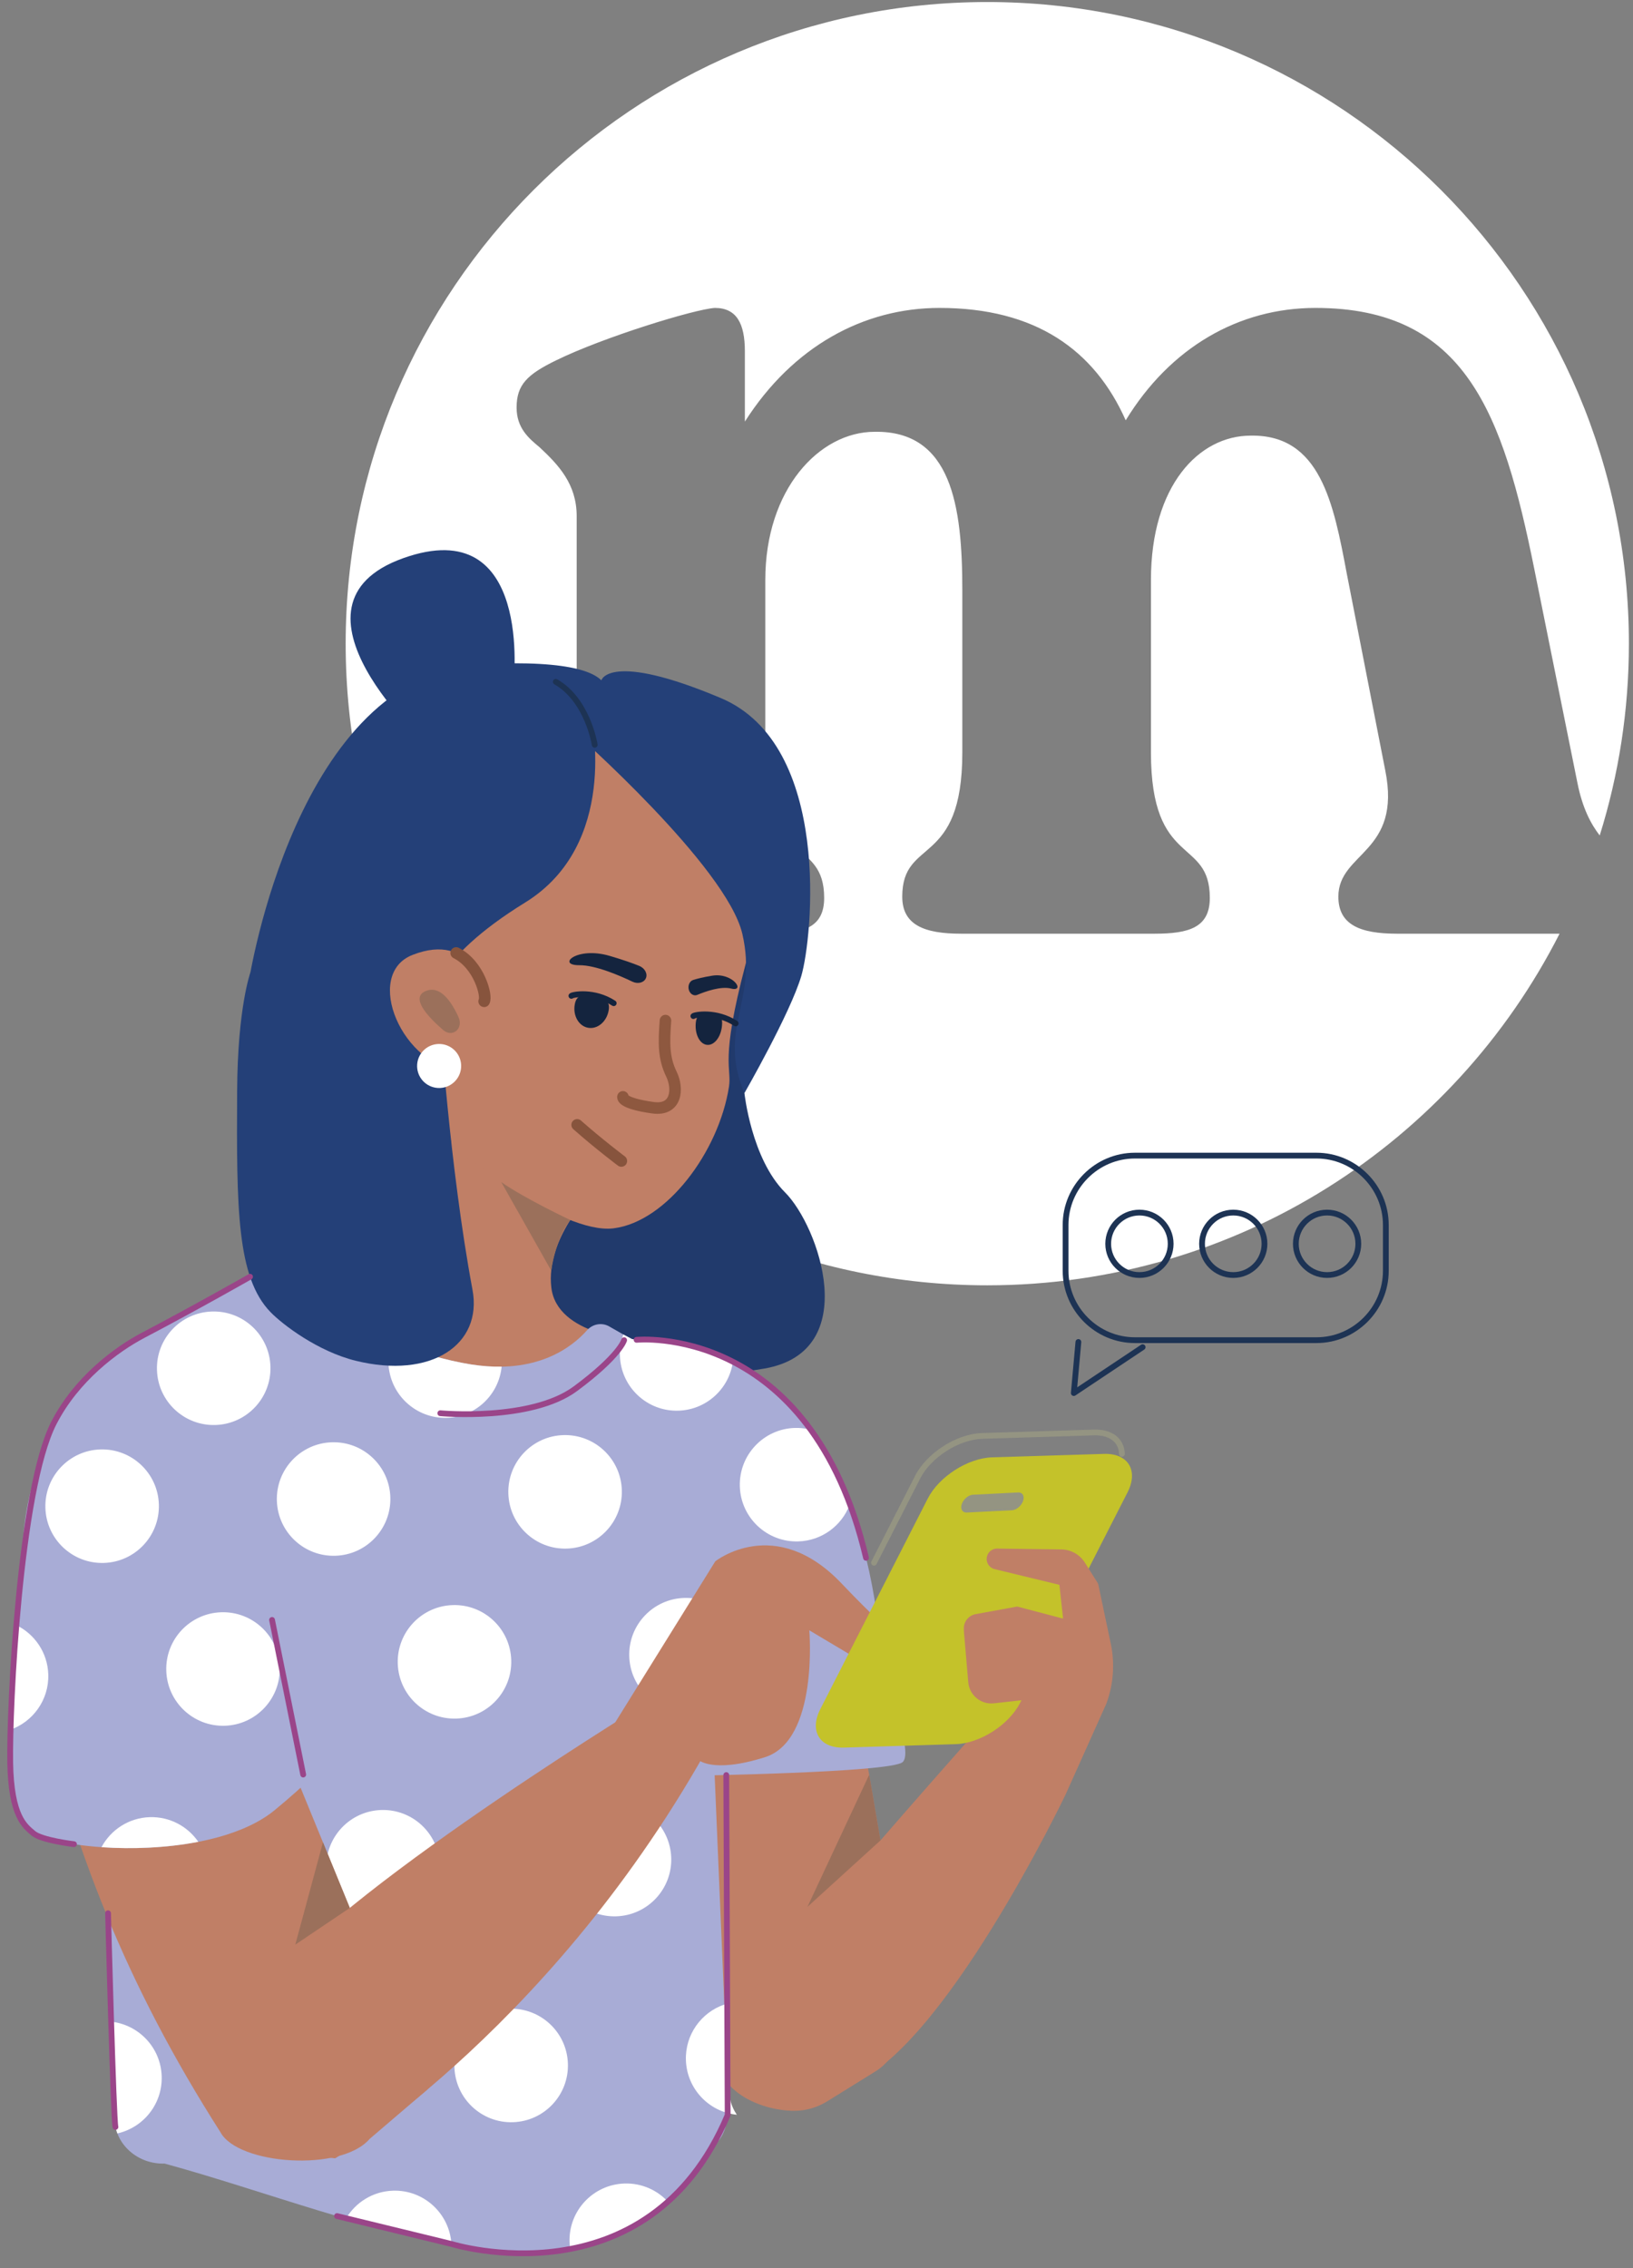 <?xml version="1.0" encoding="UTF-8"?>
<svg width="108px" height="150px" viewBox="0 0 108 150" version="1.1" xmlns="http://www.w3.org/2000/svg" xmlns:xlink="http://www.w3.org/1999/xlink">
    <rect x="0" y="0" width="108" height="150" fill="#808080" stroke="none"/>
    <title>vrouw appen</title>
    <g id="Grafisch-ontwerp" stroke="none" stroke-width="1" fill="none" fill-rule="evenodd">
        <g id="MeldpuntMisbruik_huisstijlhandboek" transform="translate(-94, -109)">
            <g id="vrouw-appen" transform="translate(94.639, 109.134)">
                <path d="M87.875,59.166 C87.875,56.21 92.086,56.294 90.974,50.804 L88.431,37.798 C87.557,33.152 86.683,28.592 82.074,28.676 C78.658,28.676 75.48,31.97 75.48,38.22 L75.48,49.622 C75.48,57.308 79.373,55.197 79.373,59.25 C79.373,61.193 78.022,61.615 75.718,61.615 L62.926,61.615 C60.463,61.615 59.032,61.024 59.032,59.166 C59.032,55.197 63.005,57.308 63.005,49.622 L63.005,38.895 C63.005,33.321 62.29,28.338 57.205,28.422 C53.55,28.422 49.975,32.223 49.975,38.22 L49.975,49.622 C49.975,57.308 53.868,55.197 53.868,59.25 C53.868,61.193 52.517,61.615 50.213,61.615 L37.341,61.615 C34.957,61.615 33.527,61.024 33.527,59.166 C33.527,55.197 37.5,57.308 37.5,49.622 L37.5,33.997 C37.5,31.885 36.308,30.619 35.037,29.436 C34.322,28.845 33.527,28.169 33.527,26.818 C33.527,25.298 34.242,24.622 36.149,23.693 C39.248,22.173 45.287,20.314 46.637,20.23 C48.067,20.23 48.624,21.244 48.624,23.102 L48.624,27.747 C51.802,22.764 56.49,20.23 61.496,20.23 C67.852,20.23 71.745,23.017 73.811,27.663 C76.751,22.848 81.28,20.23 86.365,20.23 C96.297,20.23 98.76,27.24 100.826,37.46 L103.687,51.649 C104.02,53.312 104.57,54.355 105.16,55.118 C106.413,51.113 107.09,46.853 107.09,42.434 C107.09,18.998 88.092,0 64.656,0 C41.22,0 22.222,18.998 22.222,42.434 C22.222,65.869 41.22,84.868 64.656,84.868 C81.186,84.868 95.498,75.409 102.504,61.615 L91.768,61.615 C89.305,61.615 87.875,61.024 87.875,59.166" id="Fill-1328" fill="#FFFFFF"></path>
                <g id="Group-2240" transform="translate(-0, 36.251)">
                    <path d="M51.884,103.209 C52.658,103.213 53.419,102.987 54.072,102.582 L57.348,100.548 C59.835,98.91 59.245,94.655 58.81,92.432 L54.914,69.748 C54.479,67.525 52.145,66.298 49.729,67.023 L45.336,68.341 C42.919,69.066 41.299,71.478 41.734,73.702 L46.929,100.222 C47.281,102.016 49.695,103.199 51.884,103.209" id="Fill-1340" fill="#C07F66"></path>
                    <path d="M48.595,35.905 C48.595,35.905 49.053,40.247 51.281,42.472 C53.509,44.697 56.432,52.972 49.939,54.118 C43.446,55.264 24.342,55.788 22.517,47.647 C20.693,39.506 21.628,29.144 21.912,28.094 C22.196,27.045 27.725,20.936 27.725,20.936 L49.62,19.313 L48.595,35.905 Z" id="Fill-1386" fill="#213A6C"></path>
                    <path d="M41.462,52.222 C41.462,52.222 36.192,51.981 35.822,48.753 C35.452,45.526 38.398,42.601 38.398,42.601 L29.505,36.497 C29.505,36.497 28.627,47.357 25.257,47.461 C21.887,47.566 18.398,48.213 18.398,48.213 L23.984,63.019 L44.361,63.062 L41.462,52.222 Z" id="Fill-1388" fill="#C07F66"></path>
                    <path d="M39.652,51.336 C39.165,51.057 38.556,51.171 38.184,51.591 C37.202,52.699 34.863,54.54 30.514,53.85 C24.426,52.884 16.885,48.26 16.885,48.26 L16.427,47.734 L6.507,90.142 L6.928,103.746 C6.98,105.433 8.466,106.755 10.246,106.7 C23.3,110.256 39.655,118.295 46.402,105.581 C47.521,104.956 47.571,103.375 47.509,101.911 L46.062,67.717 L41.214,52.229 L39.652,51.336 Z" id="Fill-1390" fill="#A8ACD6"></path>
                    <path d="M41.462,52.222 C41.462,52.222 56.405,51.085 57.732,74.321 C57.732,74.321 59.847,79.45 59.059,80.149 C58.271,80.848 44.918,81.053 44.918,81.053 C44.918,81.053 40.249,62.785 40.041,61.712 C39.833,60.639 41.462,52.222 41.462,52.222" id="Fill-1392" fill="#A8ACD6"></path>
                    <path d="M69.834,82.295 C69.834,82.295 61.648,99.422 55.506,101.505 C49.364,103.588 47.515,99.192 47.097,98.291 C46.679,97.39 67.29,74.317 67.29,74.317 L69.834,82.295 Z" id="Fill-1394" fill="#C07F66"></path>
                    <path d="M45.593,15.66 C45.593,15.66 50.348,21.045 48.657,27.44 C46.965,33.834 47.77,34.223 47.572,35.489 C46.895,39.799 43.447,44.401 39.952,44.847 C36.458,45.292 29.403,39.513 29.403,39.513 C29.403,39.513 26.907,34.63 28.018,30.41 C29.231,25.808 30.02,24.778 30.02,24.778 C30.02,24.778 34.953,11.941 38.019,12.926 C41.086,13.911 45.593,15.66 45.593,15.66" id="Fill-1532" fill="#C07F66"></path>
                    <path d="M43.372,31.11 C43.259,32.635 43.252,33.596 43.769,34.659 C44.237,35.623 44.114,37.094 42.539,36.873 C40.42,36.575 40.559,36.154 40.559,36.154" id="Stroke-1534" stroke="#8E583F" stroke-width="0.764" stroke-linecap="round" stroke-linejoin="round"></path>
                    <path d="M40.455,40.395 C40.455,40.395 38.932,39.249 37.531,38.006" id="Stroke-1536" stroke="#87543D" stroke-width="0.764" stroke-linecap="round" stroke-linejoin="round"></path>
                    <path d="M37.372,30.051 C37.244,30.792 37.643,31.48 38.262,31.586 C38.881,31.693 39.487,31.179 39.615,30.438 C39.743,29.697 39.239,29.633 38.62,29.526 C38,29.419 37.5,29.31 37.372,30.051" id="Fill-1538" fill="#14243E"></path>
                    <path d="M45.374,31.288 C45.312,32.038 45.652,32.677 46.132,32.716 C46.612,32.756 47.051,32.18 47.112,31.431 C47.174,30.681 46.844,30.822 46.364,30.783 C45.884,30.743 45.436,30.538 45.374,31.288" id="Fill-1540" fill="#14243E"></path>
                    <path d="M42.072,28.32 C41.939,28.607 41.542,28.706 41.189,28.537 C40.319,28.119 38.739,27.441 37.677,27.448 C36.143,27.457 37.488,26.191 39.668,26.827 C40.605,27.101 41.234,27.328 41.642,27.494 C42.014,27.646 42.209,28.025 42.072,28.32" id="Fill-1542" fill="#14243E"></path>
                    <path d="M44.92,29.084 C45.001,29.357 45.251,29.505 45.476,29.41 C46.033,29.176 47.041,28.822 47.714,28.991 C48.685,29.235 47.848,27.916 46.46,28.141 C45.863,28.238 45.462,28.341 45.202,28.424 C44.964,28.5 44.837,28.804 44.92,29.084" id="Fill-1544" fill="#14243E"></path>
                    <path d="M37.31,12.003 C37.31,12.003 47.427,20.922 48.458,25.382 C49.489,29.843 46.791,31.672 48.595,35.905 C48.595,35.905 51.623,30.634 52.356,28.159 C53.089,25.683 54.414,12.891 47.03,9.779 C39.646,6.668 39.132,8.606 39.132,8.606 L37.31,12.003 Z" id="Fill-1546" fill="#244078"></path>
                    <path d="M38.476,11.158 C38.476,11.158 40.313,19.467 34.09,23.303 C27.867,27.139 27.918,29.836 27.918,29.836 L15.83,28.457 C15.83,28.457 18.963,8.119 31.232,7.536 C43.502,6.954 38.476,11.158 38.476,11.158" id="Fill-1548" fill="#244078"></path>
                    <path d="M33.322,8.833 C33.322,8.833 34.659,-2.558 26.021,0.532 C17.384,3.623 27.49,12.865 28.044,13.256 C28.598,13.646 33.322,8.833 33.322,8.833" id="Fill-1550" fill="#244078"></path>
                    <path d="M37.077,44.3 C37.077,44.3 34.073,42.883 32.513,41.792 L35.819,47.648 C35.819,47.648 36.078,45.557 37.077,44.3" id="Fill-1552" fill="#9B705B"></path>
                    <path d="M40.486,62.16 C40.55,64.233 38.922,65.965 36.849,66.029 C34.777,66.093 33.045,64.465 32.981,62.392 C32.916,60.32 34.544,58.588 36.617,58.524 C38.69,58.459 40.422,60.087 40.486,62.16" id="Fill-1554" fill="#FFFFFF"></path>
                    <path d="M52.159,65.554 C53.715,65.506 55.021,64.517 55.547,63.15 C54.768,61.127 53.834,59.478 52.824,58.132 C52.535,58.071 52.235,58.039 51.927,58.049 C49.854,58.113 48.226,59.845 48.29,61.918 C48.354,63.99 50.087,65.618 52.159,65.554" id="Fill-1556" fill="#FFFFFF"></path>
                    <path d="M33.172,73.402 C33.236,75.474 31.608,77.207 29.535,77.271 C27.463,77.335 25.731,75.707 25.667,73.634 C25.602,71.562 27.23,69.83 29.303,69.765 C31.376,69.701 33.108,71.329 33.172,73.402" id="Fill-1558" fill="#FFFFFF"></path>
                    <path d="M48.482,72.928 C48.546,75 46.918,76.733 44.845,76.797 C42.773,76.861 41.041,75.233 40.977,73.16 C40.912,71.088 42.54,69.356 44.613,69.292 C46.686,69.227 48.418,70.855 48.482,72.928" id="Fill-1560" fill="#FFFFFF"></path>
                    <path d="M28.92,57.381 C30.828,57.322 32.356,55.848 32.537,53.997 C31.916,54.009 31.244,53.966 30.514,53.85 C28.814,53.58 27.001,53.025 25.271,52.365 C25.117,52.796 25.036,53.26 25.051,53.745 C25.115,55.817 26.848,57.445 28.92,57.381" id="Fill-1562" fill="#FFFFFF"></path>
                    <path d="M28.444,86.953 C28.508,89.025 26.88,90.758 24.807,90.822 C22.735,90.886 21.003,89.258 20.939,87.185 C20.874,85.113 22.502,83.381 24.575,83.317 C26.648,83.252 28.38,84.88 28.444,86.953" id="Fill-1564" fill="#FFFFFF"></path>
                    <path d="M43.753,86.479 C43.817,88.551 42.189,90.284 40.116,90.348 C38.044,90.412 36.312,88.784 36.248,86.711 C36.183,84.639 37.811,82.907 39.884,82.843 C41.957,82.778 43.689,84.406 43.753,86.479" id="Fill-1566" fill="#FFFFFF"></path>
                    <path d="M29.215,112.016 C29.092,109.998 27.39,108.429 25.355,108.492 C24.019,108.534 22.87,109.271 22.238,110.343 C24.599,111.027 26.945,111.625 29.215,112.016" id="Fill-1568" fill="#FFFFFF"></path>
                    <path d="M40.664,108.018 C38.592,108.082 36.963,109.815 37.028,111.887 C37.032,112.024 37.044,112.159 37.063,112.292 C39.517,111.918 41.734,110.993 43.595,109.287 C42.881,108.479 41.826,107.982 40.664,108.018" id="Fill-1570" fill="#FFFFFF"></path>
                    <path d="M36.92,100.095 C36.984,102.168 35.356,103.9 33.284,103.964 C31.211,104.028 29.479,102.4 29.415,100.327 C29.35,98.255 30.978,96.523 33.051,96.459 C35.124,96.394 36.856,98.023 36.92,100.095" id="Fill-1572" fill="#FFFFFF"></path>
                    <path d="M6.729,97.317 L6.928,103.746 C6.938,104.083 7.008,104.405 7.124,104.705 C8.847,104.319 10.111,102.757 10.054,100.927 C9.996,99.039 8.552,97.525 6.729,97.317" id="Fill-1574" fill="#FFFFFF"></path>
                    <path d="M37.151,29.475 C37.224,29.388 38.658,29.115 39.949,29.961" id="Stroke-1576" stroke="#14243E" stroke-width="0.382" stroke-linecap="round" stroke-linejoin="round"></path>
                    <path d="M45.218,30.811 C45.291,30.724 46.725,30.451 48.016,31.297" id="Stroke-1578" stroke="#14243E" stroke-width="0.382" stroke-linecap="round" stroke-linejoin="round"></path>
                    <path d="M47.65,102.441 L47.499,101.704 L47.266,96.182 C47.261,96.184 47.255,96.185 47.25,96.187 C45.737,96.709 44.672,98.169 44.724,99.853 C44.782,101.754 46.246,103.282 48.088,103.471 L48.09,103.471 C47.879,103.154 47.725,102.81 47.65,102.441" id="Fill-1580" fill="#FFFFFF"></path>
                    <path d="M21.529,106.351 C21.529,106.351 36.574,97.329 47.004,77.689 L41.57,76.569 C41.57,76.569 19.331,90.249 16.748,95.763 C12.104,105.682 21.529,106.351 21.529,106.351" id="Fill-1582" fill="#C07F66"></path>
                    <path d="M38.867,79.425 L46.668,66.87 C46.668,66.87 50.623,63.712 55.016,68.332 C59.41,72.953 59.486,72.152 59.486,72.152 L57.732,74.32 L52.886,71.434 C52.886,71.434 53.509,78.702 49.954,79.824 C46.399,80.946 45.499,79.962 45.499,79.962 C45.499,79.962 42.915,82.673 41.826,83.517 C40.736,84.36 38.867,79.425 38.867,79.425" id="Fill-1584" fill="#C07F66"></path>
                    <path d="M55.171,79.19 L62.577,78.961 C64.173,78.911 66.084,77.686 66.823,76.238 L73.932,62.309 C74.671,60.861 73.969,59.716 72.372,59.766 L64.967,59.995 C63.37,60.045 61.46,61.27 60.72,62.718 L53.612,76.647 C52.873,78.095 53.574,79.239 55.171,79.19" id="Fill-1586" fill="#C4C22A"></path>
                    <path d="M73.558,59.764 C73.538,58.896 72.853,58.314 71.705,58.349 L64.299,58.579 C62.703,58.628 60.792,59.853 60.053,61.301 L57.163,66.964" id="Stroke-1588" stroke="#949482" stroke-width="0.382" stroke-linecap="round" stroke-linejoin="round"></path>
                    <path d="M71.986,68.346 L71.109,66.955 C70.771,66.419 70.185,66.091 69.551,66.083 L65.314,66.028 C64.863,66.022 64.528,66.443 64.635,66.88 C64.696,67.131 64.891,67.327 65.143,67.388 L69.424,68.425 L69.67,70.659 L66.635,69.861 L63.887,70.363 C63.423,70.448 63.09,70.86 63.105,71.331 L63.111,71.522 L63.398,74.87 C63.472,75.728 64.238,76.356 65.093,76.261 L67.735,75.967 L67.846,79.539 L69.834,82.295 L72.528,76.289 C73.001,75.019 73.103,73.642 72.823,72.317 L71.986,68.346 Z" id="Fill-1590" fill="#C07F66"></path>
                    <path d="M41.462,52.222 L41.162,52.17 L40.587,51.871 C40.428,52.307 40.345,52.779 40.36,53.271 C40.424,55.343 42.157,56.972 44.229,56.908 C46.045,56.851 47.519,55.515 47.814,53.791 C44.416,51.999 41.462,52.222 41.462,52.222" id="Fill-1592" fill="#FFFFFF"></path>
                    <path d="M23.803,105.072 L27.556,101.864 C29.605,99.595 27.592,102.237 26.526,99.634 L13.816,68.594 C12.751,65.991 10.05,64.817 7.815,65.986 L3.751,68.111 C1.516,69.279 0.559,72.365 1.625,74.968 C4.152,85.829 7.714,94.872 13.938,104.621 C15.085,106.777 21.914,107.275 23.803,105.072" id="Fill-1594" fill="#C07F66"></path>
                    <path d="M16.427,47.734 C16.427,47.734 11.184,50.892 8.025,52.293 C4.866,53.693 1.333,59.441 0.912,65.167 C0.491,70.892 -1.233,83.505 1.561,84.852 C4.355,86.198 13.588,86.572 17.529,83.324 C21.471,80.076 23.265,77.612 23.265,77.612 L16.427,47.734 Z" id="Fill-1596" fill="#A8ACD6"></path>
                    <path d="M9.868,63.108 C9.932,65.181 8.304,66.913 6.232,66.977 C4.159,67.041 2.427,65.413 2.363,63.34 C2.298,61.268 3.926,59.536 5.999,59.471 C8.072,59.407 9.804,61.036 9.868,63.108" id="Fill-1598" fill="#FFFFFF"></path>
                    <path d="M25.177,62.634 C25.241,64.707 23.613,66.439 21.54,66.503 C19.468,66.567 17.736,64.939 17.672,62.866 C17.607,60.794 19.235,59.062 21.308,58.998 C23.381,58.933 25.113,60.561 25.177,62.634" id="Fill-1600" fill="#FFFFFF"></path>
                    <path d="M0.002,78.023 C1.528,77.508 2.606,76.043 2.554,74.35 C2.508,72.887 1.631,71.649 0.391,71.068 C0.193,73.372 0.02,75.826 0.002,78.023" id="Fill-1602" fill="#FFFFFF"></path>
                    <path d="M17.863,73.876 C17.927,75.948 16.299,77.681 14.227,77.745 C12.154,77.809 10.422,76.181 10.358,74.108 C10.293,72.036 11.921,70.304 13.994,70.239 C16.067,70.175 17.799,71.803 17.863,73.876" id="Fill-1604" fill="#FFFFFF"></path>
                    <path d="M17.247,53.986 C17.311,56.059 15.683,57.791 13.611,57.855 C11.538,57.919 9.806,56.291 9.742,54.218 C9.677,52.146 11.305,50.414 13.378,50.35 C15.451,50.285 17.183,51.914 17.247,53.986" id="Fill-1606" fill="#FFFFFF"></path>
                    <path d="M6.073,85.775 C8.068,85.914 10.361,85.832 12.476,85.42 C11.776,84.403 10.592,83.749 9.266,83.79 C7.874,83.833 6.686,84.63 6.073,85.775" id="Fill-1608" fill="#FFFFFF"></path>
                    <path d="M28.452,30.798 C28.452,30.798 29.079,40.701 30.61,48.914 C31.284,52.535 27.89,54.838 22.884,53.606 C20.403,52.996 18.075,51.237 17.251,50.389 C15.027,48.097 15.001,43.573 15.044,35.767 C15.075,30.233 15.923,27.927 15.923,27.927 C20.947,25.626 26.479,21.374 28.452,30.798" id="Fill-1610" fill="#244078"></path>
                    <path d="M31.466,29.244 C31.466,29.244 30.663,25.189 26.64,26.768 C23.374,28.049 25.913,34.194 30.048,34.533 C34.183,34.871 31.466,29.244 31.466,29.244" id="Fill-1612" fill="#C07F66"></path>
                    <path d="M28.662,31.729 C29.28,32.267 30.033,31.642 29.683,30.875 C29.185,29.786 28.454,28.779 27.532,29.15 C26.503,29.563 27.549,30.76 28.662,31.729" id="Fill-1614" fill="#9B705B"></path>
                    <line x1="19.413" y1="80.972" x2="17.353" y2="70.747" id="Stroke-1618" stroke="#9A4589" stroke-width="0.382" stroke-linecap="round" stroke-linejoin="round"></line>
                    <path d="M4.253,85.577 C4.253,85.577 2.105,85.325 1.56,84.852 C1.016,84.38 0.098,83.772 0.036,80.181 C-0.025,76.59 0.653,62.166 2.916,57.734 C4.404,54.819 7.044,52.859 8.838,51.917 C12.399,50.047 15.898,48.05 15.898,48.05" id="Stroke-1620" stroke="#9A4589" stroke-width="0.382" stroke-linecap="round" stroke-linejoin="round"></path>
                    <polygon id="Fill-1622" fill="#9B705B" points="22.496 89.792 18.89 92.222 20.72 85.454"></polygon>
                    <path d="M28.481,57.077 C28.481,57.077 34.484,57.631 37.422,55.451 C40.361,53.271 40.639,52.246 40.639,52.246" id="Stroke-1624" stroke="#9A4589" stroke-width="0.382" stroke-linecap="round" stroke-linejoin="round"></path>
                    <path d="M29.859,34.067 C29.884,34.871 29.252,35.543 28.449,35.568 C27.644,35.593 26.972,34.961 26.947,34.157 C26.923,33.353 27.554,32.681 28.358,32.657 C29.162,32.631 29.834,33.263 29.859,34.067" id="Fill-1626" fill="#FFFFFF"></path>
                    <path d="M47.394,81.006 L47.486,103.49 C42.189,116.059 29.214,112.015 29.214,112.015 L21.65,110.171" id="Stroke-1628" stroke="#9A4589" stroke-width="0.382" stroke-linecap="round" stroke-linejoin="round"></path>
                    <polygon id="Fill-1630" fill="#9B705B" points="57.59 85.329 52.762 89.722 56.844 80.987"></polygon>
                    <path d="M41.462,52.222 C41.462,52.222 52.97,51.064 56.637,66.641" id="Stroke-1632" stroke="#9A4589" stroke-width="0.382" stroke-linecap="round" stroke-linejoin="round"></path>
                    <path d="M6.507,90.143 C6.507,90.143 6.868,103.849 6.996,104.277" id="Stroke-1634" stroke="#9A4589" stroke-width="0.382" stroke-linecap="round" stroke-linejoin="round"></path>
                    <path d="M31.38,29.835 C31.584,29.507 31.067,27.424 29.53,26.638" id="Stroke-1636" stroke="#87543D" stroke-width="0.764" stroke-linecap="round" stroke-linejoin="round"></path>
                    <path d="M66.293,63.492 L63.293,63.644 C63.003,63.658 62.858,63.406 62.97,63.082 C63.082,62.759 63.41,62.482 63.7,62.467 L66.7,62.316 C66.99,62.301 67.135,62.554 67.023,62.878 C66.911,63.201 66.583,63.478 66.293,63.492" id="Fill-1638" fill="#949482"></path>
                    <path d="M86.428,52.245 L74.42,52.245 C71.898,52.245 69.834,50.181 69.834,47.659 L69.834,44.626 C69.834,42.104 71.898,40.04 74.42,40.04 L86.428,40.04 C88.95,40.04 91.014,42.104 91.014,44.626 L91.014,47.659 C91.014,50.181 88.95,52.245 86.428,52.245 Z" id="Stroke-1642" stroke="#1D3354" stroke-width="0.382" stroke-linecap="round" stroke-linejoin="round"></path>
                    <polyline id="Stroke-1644" stroke="#1D3354" stroke-width="0.382" stroke-linecap="round" stroke-linejoin="round" points="70.681 52.365 70.378 55.743 74.93 52.708"></polyline>
                    <path d="M76.784,45.872 C76.784,47.013 75.859,47.937 74.719,47.937 C73.578,47.937 72.653,47.013 72.653,45.872 C72.653,44.731 73.578,43.807 74.719,43.807 C75.859,43.807 76.784,44.731 76.784,45.872 Z" id="Stroke-1646" stroke="#1D3354" stroke-width="0.382" stroke-linecap="round" stroke-linejoin="round"></path>
                    <path d="M82.989,45.872 C82.989,47.013 82.064,47.937 80.923,47.937 C79.783,47.937 78.858,47.013 78.858,45.872 C78.858,44.731 79.783,43.807 80.923,43.807 C82.064,43.807 82.989,44.731 82.989,45.872 Z" id="Stroke-1648" stroke="#1D3354" stroke-width="0.382" stroke-linecap="round" stroke-linejoin="round"></path>
                    <path d="M89.194,45.872 C89.194,47.013 88.269,47.937 87.129,47.937 C85.988,47.937 85.063,47.013 85.063,45.872 C85.063,44.731 85.988,43.807 87.129,43.807 C88.269,43.807 89.194,44.731 89.194,45.872 Z" id="Stroke-1650" stroke="#1D3354" stroke-width="0.382" stroke-linecap="round" stroke-linejoin="round"></path>
                    <path d="M38.693,12.872 C38.693,12.872 38.241,9.925 36.119,8.706" id="Stroke-1782" stroke="#1D3354" stroke-width="0.382" stroke-linecap="round" stroke-linejoin="round"></path>
                </g>
            </g>
        </g>
    </g>
</svg>